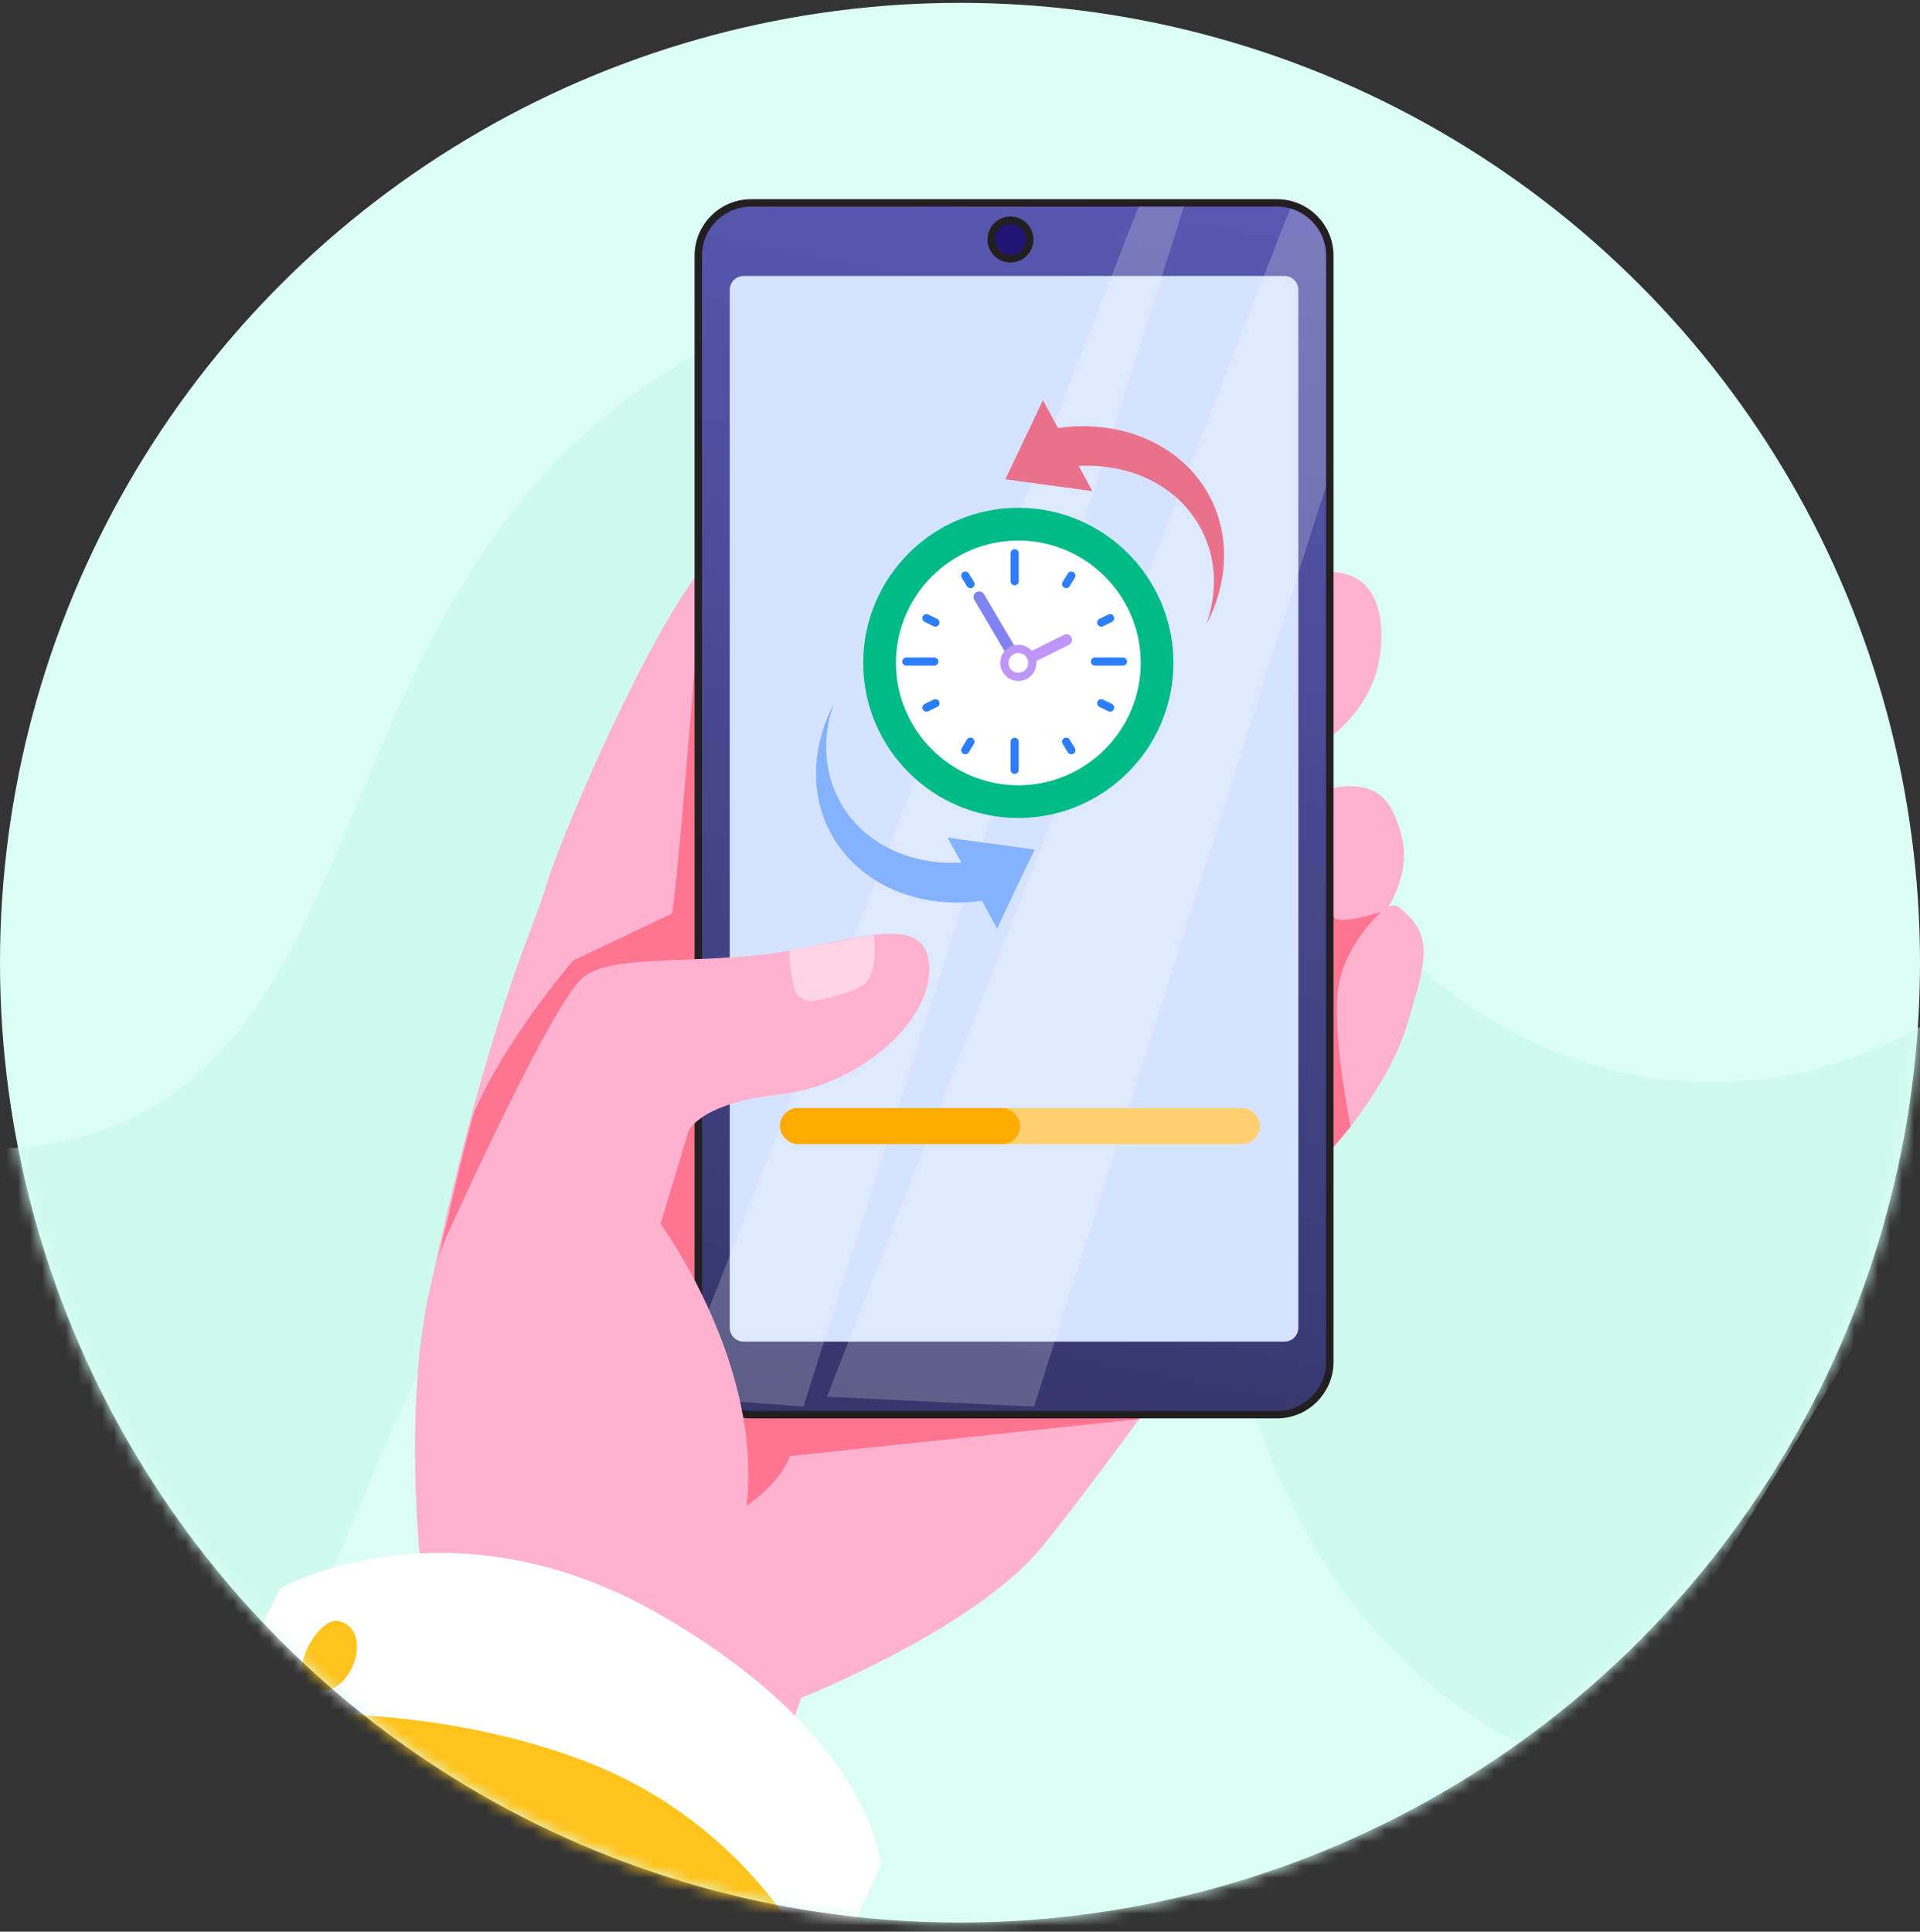 <svg width="160" height="161" viewBox="0 0 160 161" fill="none" xmlns="http://www.w3.org/2000/svg">
<rect x="0" y="0" width="160" height="161" fill="#333333" stroke="none"/>
<circle cx="80" cy="80.238" r="80" fill="#DBFFF5"/>
<mask id="mask0_17066_24954" style="mask-type:alpha" maskUnits="userSpaceOnUse" x="0" y="0" width="160" height="161">
<circle cx="80" cy="80.238" r="80" fill="#DBFFF5"/>
</mask>
<g mask="url(#mask0_17066_24954)">
<path fill-rule="evenodd" clip-rule="evenodd" d="M176.231 55.508C176.737 59.603 177 63.775 177 68.009C177 80.079 126.882 154.648 123 165.356H29.5C25.8 155.15 -19.811 81.162 -20 69.703C-20 69.703 -17.494 101.653 6.919 94.717C31.332 87.781 26.612 52.14 52.604 33.015C78.597 13.891 96.655 33.63 104.572 58.736C112.488 83.842 134.838 95.15 154.255 88.214C171.507 82.051 175.852 67.524 176.231 55.508Z" fill="#D0FAEE"/>
<path fill-rule="evenodd" clip-rule="evenodd" d="M176.231 55.508C176.737 59.603 177 63.775 177 68.009C177 80.079 126.882 154.648 123 165.356H29.5C25.8 155.15 -19.811 81.162 -20 69.703C-20 69.703 -17.494 101.653 6.919 94.717C31.332 87.781 26.612 52.14 52.604 33.015C78.597 13.891 96.655 33.63 104.572 58.736C112.488 83.842 134.838 95.15 154.255 88.214C171.507 82.051 175.852 67.524 176.231 55.508Z" fill="#D0FAEE"/>
<path fill-rule="evenodd" clip-rule="evenodd" d="M176.231 114.508C176.737 118.603 177 122.775 177 127.009C177 139.079 126.882 213.648 123 224.356H29.5C25.8 214.15 -19.811 140.162 -20 128.703C-20 128.703 -17.494 160.653 6.919 153.717C31.332 146.781 26.612 111.14 52.604 92.015C78.597 72.891 96.655 92.63 104.572 117.736C112.488 142.842 134.838 154.15 154.255 147.214C171.507 141.051 175.852 126.524 176.231 114.508Z" fill="#DBFFF5"/>
<path d="M67.114 28.238V33.22C67.114 30.468 64.883 28.238 62.131 28.238H67.114Z" fill="white"/>
<path d="M110.601 61.584C110.601 61.584 115.448 58.626 115.097 52.422C114.746 46.219 109.323 47.89 109.323 47.89L110.601 61.584Z" fill="#FFB1D0"/>
<path d="M35.961 106.827C40.939 83.942 44.295 78.005 45.586 73.616C46.877 69.228 57.719 43.682 62.366 44.322C67.013 44.962 66.238 48.794 64.431 56.3C62.624 63.806 58.519 73.616 58.519 73.616L58.993 92.822L35.961 106.827Z" fill="#FFB1D0"/>
<path d="M36.475 105.005L58.746 82.805L58.519 73.616C58.519 73.616 59.942 70.214 61.482 65.884L58.519 47.26C58.519 47.26 56.772 70.86 56.013 76.132L47.758 80.063C47.758 80.063 42.202 86.474 39.531 92.677C38.669 95.449 37.545 100.767 36.475 105.005Z" fill="#FE7592"/>
<path d="M111.031 95.736C111.031 95.736 115.728 90.602 117.294 85.309C118.859 80.016 119.587 77.919 116.511 75.569C114.649 74.147 108.096 86.475 108.096 86.475V98.608L111.031 95.736Z" fill="#FFB1D0"/>
<path d="M110.26 65.926C110.26 65.926 114.47 64.314 116.035 67.577C117.601 70.84 117.448 73.579 114.162 77.919C110.877 82.259 108.096 86.475 108.096 86.475L110.26 65.926Z" fill="#FFB1D0"/>
<path d="M115.097 76.001C115.097 76.001 111.722 78.941 111.442 83.009C111.161 87.076 112.547 93.9 112.547 93.9L106.105 101.54L108.774 66.881L110.26 65.925C110.26 65.925 110.459 76.19 111.301 76.578C112.144 76.965 115.097 76.001 115.097 76.001Z" fill="#FE7592"/>
<path d="M57.978 135.83L66.755 141.51C66.755 141.51 81.211 135.83 86.89 128.86C92.57 121.89 104.186 105.369 104.186 105.369L66.496 83.632L56.013 84.569L51.266 109.499L57.978 135.83Z" fill="#FFB1D0"/>
<path d="M104.014 105.27L70.945 86.198L59.191 89.91L54.313 93.496L52.714 101.891L55.228 112.571L62.217 125.493C62.217 125.493 64.933 123.742 65.843 121.354L94.925 118.274C98.881 112.868 102.651 107.544 103.818 105.892L104.014 105.27Z" fill="#FE7592"/>
<path d="M34.959 129.377L18.18 159.184H60.819L66.754 141.51L58.519 129.377H34.959Z" fill="#FFB1D0"/>
<path d="M106.412 117.598H62.595C60.334 117.598 58.501 115.765 58.501 113.504V21.317C58.501 19.055 60.334 17.222 62.595 17.222H106.412C108.674 17.222 110.507 19.055 110.507 21.317V113.504C110.507 115.765 108.674 117.598 106.412 117.598Z" stroke="#231F20" stroke-width="1.239" stroke-miterlimit="10"/>
<path d="M60.812 110.663V24.157C60.812 23.518 61.33 23.001 61.968 23.001H107.039C107.678 23.001 108.195 23.518 108.195 24.157V110.663C108.195 111.302 107.678 111.819 107.039 111.819H61.968C61.33 111.819 60.812 111.302 60.812 110.663Z" stroke="#231F20" stroke-width="1.239" stroke-miterlimit="10"/>
<path d="M106.412 117.598H62.595C60.334 117.598 58.501 115.765 58.501 113.504V21.317C58.501 19.055 60.334 17.222 62.595 17.222H106.412C108.674 17.222 110.507 19.055 110.507 21.317V113.504C110.507 115.765 108.674 117.598 106.412 117.598Z" fill="url(#paint0_linear_17066_24954)"/>
<path d="M60.812 110.663V24.157C60.812 23.518 61.33 23.001 61.968 23.001H107.039C107.678 23.001 108.195 23.518 108.195 24.157V110.663C108.195 111.302 107.678 111.819 107.039 111.819H61.968C61.33 111.819 60.812 111.302 60.812 110.663Z" fill="#D6E3FF"/>
<path d="M84.205 21.258C84.921 21.258 85.502 20.677 85.502 19.961C85.502 19.245 84.921 18.665 84.205 18.665C83.489 18.665 82.909 19.245 82.909 19.961C82.909 20.677 83.489 21.258 84.205 21.258Z" stroke="#231F20" stroke-width="1.239" stroke-miterlimit="10"/>
<path d="M84.205 21.258C84.921 21.258 85.502 20.677 85.502 19.961C85.502 19.245 84.921 18.665 84.205 18.665C83.489 18.665 82.909 19.245 82.909 19.961C82.909 20.677 83.489 21.258 84.205 21.258Z" fill="#221473"/>
<path opacity="0.2" d="M110.507 21.317C110.507 19.437 109.24 17.855 107.515 17.373L68.913 116.417L86.171 117.235L110.507 40.499L110.507 21.317Z" fill="white"/>
<path opacity="0.2" d="M98.666 17.222H94.922L94.828 17.363L58.501 110.569V113.504C58.501 114.802 59.106 115.958 60.048 116.709L66.948 117.235L98.666 17.222Z" fill="white"/>
<rect x="65" y="92.356" width="40" height="3" rx="1.5" fill="#FFD06F"/>
<rect x="65" y="92.356" width="20" height="3" rx="1.5" fill="#FEAB00"/>
<rect x="65" y="92.356" width="20" height="3" rx="1.5" fill="#FEAB00"/>
<path d="M34.959 129.377C34.959 129.377 33.195 111.823 37.325 102.787C41.456 93.752 46.361 83.684 48.426 81.619C50.491 79.554 56.945 80.328 63.657 79.554C70.369 78.779 76.985 75.682 77.42 80.328C77.855 84.975 71.659 90.494 64.948 91.22C58.236 91.945 57.365 94.306 57.365 94.306L55.047 102.013C55.047 102.013 69.336 121.374 57.977 135.83L34.959 129.377Z" fill="#FFB1D0"/>
<path d="M72.805 77.918C72.805 77.918 73.328 81.132 71.899 82.121C71.01 82.737 69.133 83.172 67.843 83.412C67.081 83.554 66.341 83.069 66.175 82.311C65.948 81.279 65.708 79.91 65.843 79.23L72.805 77.918Z" fill="#FFD4E5"/>
<path d="M68.751 165.185C68.461 162.311 66.216 146.7 51.411 142.731C35.085 138.355 18.027 143.093 18.027 143.093L12.242 146.227C11.514 146.621 10.892 147.184 10.426 147.869L-1.357 165.185H68.751Z" fill="#FFC31B"/>
<path d="M49.177 146.964C62.219 152.145 67.564 162.851 68.597 165.184H68.996L73.381 155.458C73.381 155.458 72.911 144.986 55.204 134.687C37.497 124.389 23.325 132.39 23.325 132.39L18.027 143.092C18.027 143.092 34.491 141.129 49.177 146.964Z" fill="white"/>
<path d="M28.229 135.108C26.338 134.674 23.404 140.494 26.405 140.93C29.407 141.366 31.178 135.787 28.229 135.108Z" fill="#FFC31B"/>
<path fill-rule="evenodd" clip-rule="evenodd" d="M100.755 41.279C102.557 44.635 102.334 48.584 100.533 52.039C101.471 49.349 101.397 46.486 100.039 43.993C98.114 40.439 94.141 38.613 89.895 38.835L91.031 40.933L87.403 40.439L83.775 39.946L85.354 36.639L86.909 33.356L88.168 35.676C93.375 34.935 98.41 36.984 100.755 41.279Z" fill="#EA718B"/>
<path fill-rule="evenodd" clip-rule="evenodd" d="M69.245 69.472C67.444 66.116 67.666 62.167 69.468 58.712C68.53 61.377 68.628 64.265 69.961 66.757C71.886 70.312 75.86 72.138 80.105 71.891L78.969 69.818L82.597 70.312L86.225 70.805L84.646 74.088L83.091 77.395L81.832 75.075C76.625 75.815 71.59 73.767 69.245 69.472Z" fill="#84B2FE"/>
<path fill-rule="evenodd" clip-rule="evenodd" d="M84.858 68.177C91.979 68.177 97.787 62.369 97.787 55.248C97.787 48.128 91.979 42.32 84.858 42.32C77.738 42.32 71.93 48.128 71.93 55.248C71.93 62.369 77.738 68.177 84.858 68.177Z" fill="#00BA88"/>
<path fill-rule="evenodd" clip-rule="evenodd" d="M84.858 65.45C90.478 65.45 95.06 60.868 95.06 55.248C95.06 49.635 90.478 45.053 84.858 45.053C79.245 45.053 74.663 49.635 74.663 55.248C74.663 60.868 79.245 65.45 84.858 65.45Z" fill="white"/>
<path fill-rule="evenodd" clip-rule="evenodd" d="M84.557 45.77C84.745 45.77 84.892 45.924 84.892 46.112V48.443C84.892 48.63 84.745 48.784 84.557 48.784C84.369 48.784 84.215 48.63 84.215 48.443V46.112C84.215 45.924 84.369 45.77 84.557 45.77Z" fill="#2C7EFE"/>
<path fill-rule="evenodd" clip-rule="evenodd" d="M84.557 61.491C84.745 61.491 84.892 61.645 84.892 61.832V64.163C84.892 64.351 84.745 64.505 84.557 64.505C84.369 64.505 84.215 64.351 84.215 64.163V61.832C84.215 61.645 84.369 61.491 84.557 61.491Z" fill="#2C7EFE"/>
<path fill-rule="evenodd" clip-rule="evenodd" d="M75.186 55.141C75.186 54.954 75.34 54.8 75.527 54.8H77.859C78.046 54.8 78.2 54.954 78.2 55.141C78.2 55.329 78.046 55.476 77.859 55.476H75.527C75.34 55.476 75.186 55.329 75.186 55.141Z" fill="#2C7EFE"/>
<path fill-rule="evenodd" clip-rule="evenodd" d="M90.907 55.141C90.907 54.954 91.061 54.8 91.249 54.8H93.58C93.767 54.8 93.921 54.954 93.921 55.141C93.921 55.329 93.767 55.476 93.58 55.476H91.249C91.061 55.476 90.907 55.329 90.907 55.141Z" fill="#2C7EFE"/>
<path fill-rule="evenodd" clip-rule="evenodd" d="M92.816 51.377V51.37C92.736 51.203 92.528 51.136 92.361 51.216L91.617 51.578C91.45 51.658 91.383 51.866 91.463 52.033C91.543 52.201 91.751 52.274 91.919 52.194L92.662 51.832C92.83 51.745 92.897 51.544 92.816 51.377Z" fill="#2C7EFE"/>
<path fill-rule="evenodd" clip-rule="evenodd" d="M78.254 58.463C78.173 58.296 77.972 58.222 77.798 58.309L77.061 58.671C76.887 58.751 76.82 58.952 76.9 59.127C76.981 59.294 77.189 59.361 77.356 59.281L78.1 58.919C78.267 58.839 78.341 58.631 78.254 58.463Z" fill="#2C7EFE"/>
<path fill-rule="evenodd" clip-rule="evenodd" d="M89.454 47.685C89.293 47.585 89.085 47.639 88.985 47.799L88.556 48.503C88.462 48.663 88.509 48.878 88.67 48.972C88.831 49.072 89.045 49.019 89.139 48.858L89.567 48.154C89.668 47.994 89.614 47.779 89.454 47.685Z" fill="#2C7EFE"/>
<path fill-rule="evenodd" clip-rule="evenodd" d="M81.047 61.525C80.886 61.431 80.678 61.478 80.578 61.638L80.149 62.348C80.049 62.509 80.102 62.717 80.263 62.817C80.424 62.911 80.638 62.858 80.732 62.697L81.161 61.993C81.261 61.833 81.208 61.625 81.047 61.525Z" fill="#2C7EFE"/>
<path fill-rule="evenodd" clip-rule="evenodd" d="M76.9 51.377V51.37C76.981 51.203 77.189 51.136 77.356 51.216L78.1 51.578C78.267 51.658 78.341 51.866 78.254 52.033C78.173 52.201 77.972 52.274 77.798 52.194L77.061 51.832C76.887 51.745 76.82 51.544 76.9 51.377Z" fill="#2C7EFE"/>
<path fill-rule="evenodd" clip-rule="evenodd" d="M91.463 58.463C91.543 58.296 91.751 58.222 91.919 58.309L92.662 58.671C92.83 58.751 92.897 58.952 92.816 59.127C92.736 59.294 92.528 59.361 92.361 59.281L91.617 58.919C91.45 58.839 91.376 58.631 91.463 58.463Z" fill="#2C7EFE"/>
<path fill-rule="evenodd" clip-rule="evenodd" d="M80.263 47.685C80.424 47.585 80.638 47.639 80.732 47.799L81.161 48.503C81.261 48.663 81.208 48.878 81.047 48.972C80.886 49.072 80.678 49.019 80.578 48.858L80.149 48.154C80.049 47.994 80.102 47.779 80.263 47.685Z" fill="#2C7EFE"/>
<path fill-rule="evenodd" clip-rule="evenodd" d="M88.67 61.525C88.831 61.431 89.045 61.478 89.139 61.638L89.567 62.348C89.668 62.509 89.614 62.717 89.454 62.817C89.293 62.911 89.085 62.858 88.985 62.697L88.556 61.993C88.462 61.833 88.509 61.625 88.67 61.525Z" fill="#2C7EFE"/>
<path fill-rule="evenodd" clip-rule="evenodd" d="M81.355 49.361C81.576 49.227 81.864 49.3 81.998 49.521L85.281 55.094C85.415 55.315 85.334 55.603 85.113 55.731C84.892 55.865 84.611 55.791 84.477 55.57L81.195 49.997C81.061 49.776 81.134 49.488 81.355 49.361Z" fill="#8183F1"/>
<path fill-rule="evenodd" clip-rule="evenodd" d="M89.293 53.118C89.406 53.346 89.313 53.627 89.085 53.741L85.608 55.469C85.374 55.59 85.093 55.489 84.979 55.262C84.865 55.034 84.959 54.753 85.193 54.639L88.67 52.904C88.897 52.79 89.179 52.884 89.293 53.118Z" fill="#BE96F8"/>
<path fill-rule="evenodd" clip-rule="evenodd" d="M84.859 56.755C85.689 56.755 86.366 56.079 86.366 55.248C86.366 54.418 85.689 53.741 84.859 53.741C84.028 53.741 83.351 54.418 83.351 55.248C83.351 56.079 84.028 56.755 84.859 56.755Z" fill="#BE96F8"/>
<path fill-rule="evenodd" clip-rule="evenodd" d="M84.858 56.072C85.314 56.072 85.682 55.704 85.682 55.248C85.682 54.793 85.314 54.424 84.858 54.424C84.403 54.424 84.034 54.793 84.034 55.248C84.034 55.704 84.403 56.072 84.858 56.072Z" fill="white"/>
</g>
<defs>
<linearGradient id="paint0_linear_17066_24954" x1="72.446" y1="126.991" x2="95.567" y2="12.745" gradientUnits="userSpaceOnUse">
<stop stop-color="#333366"/>
<stop offset="1" stop-color="#5959B3"/>
</linearGradient>
</defs>
</svg>
